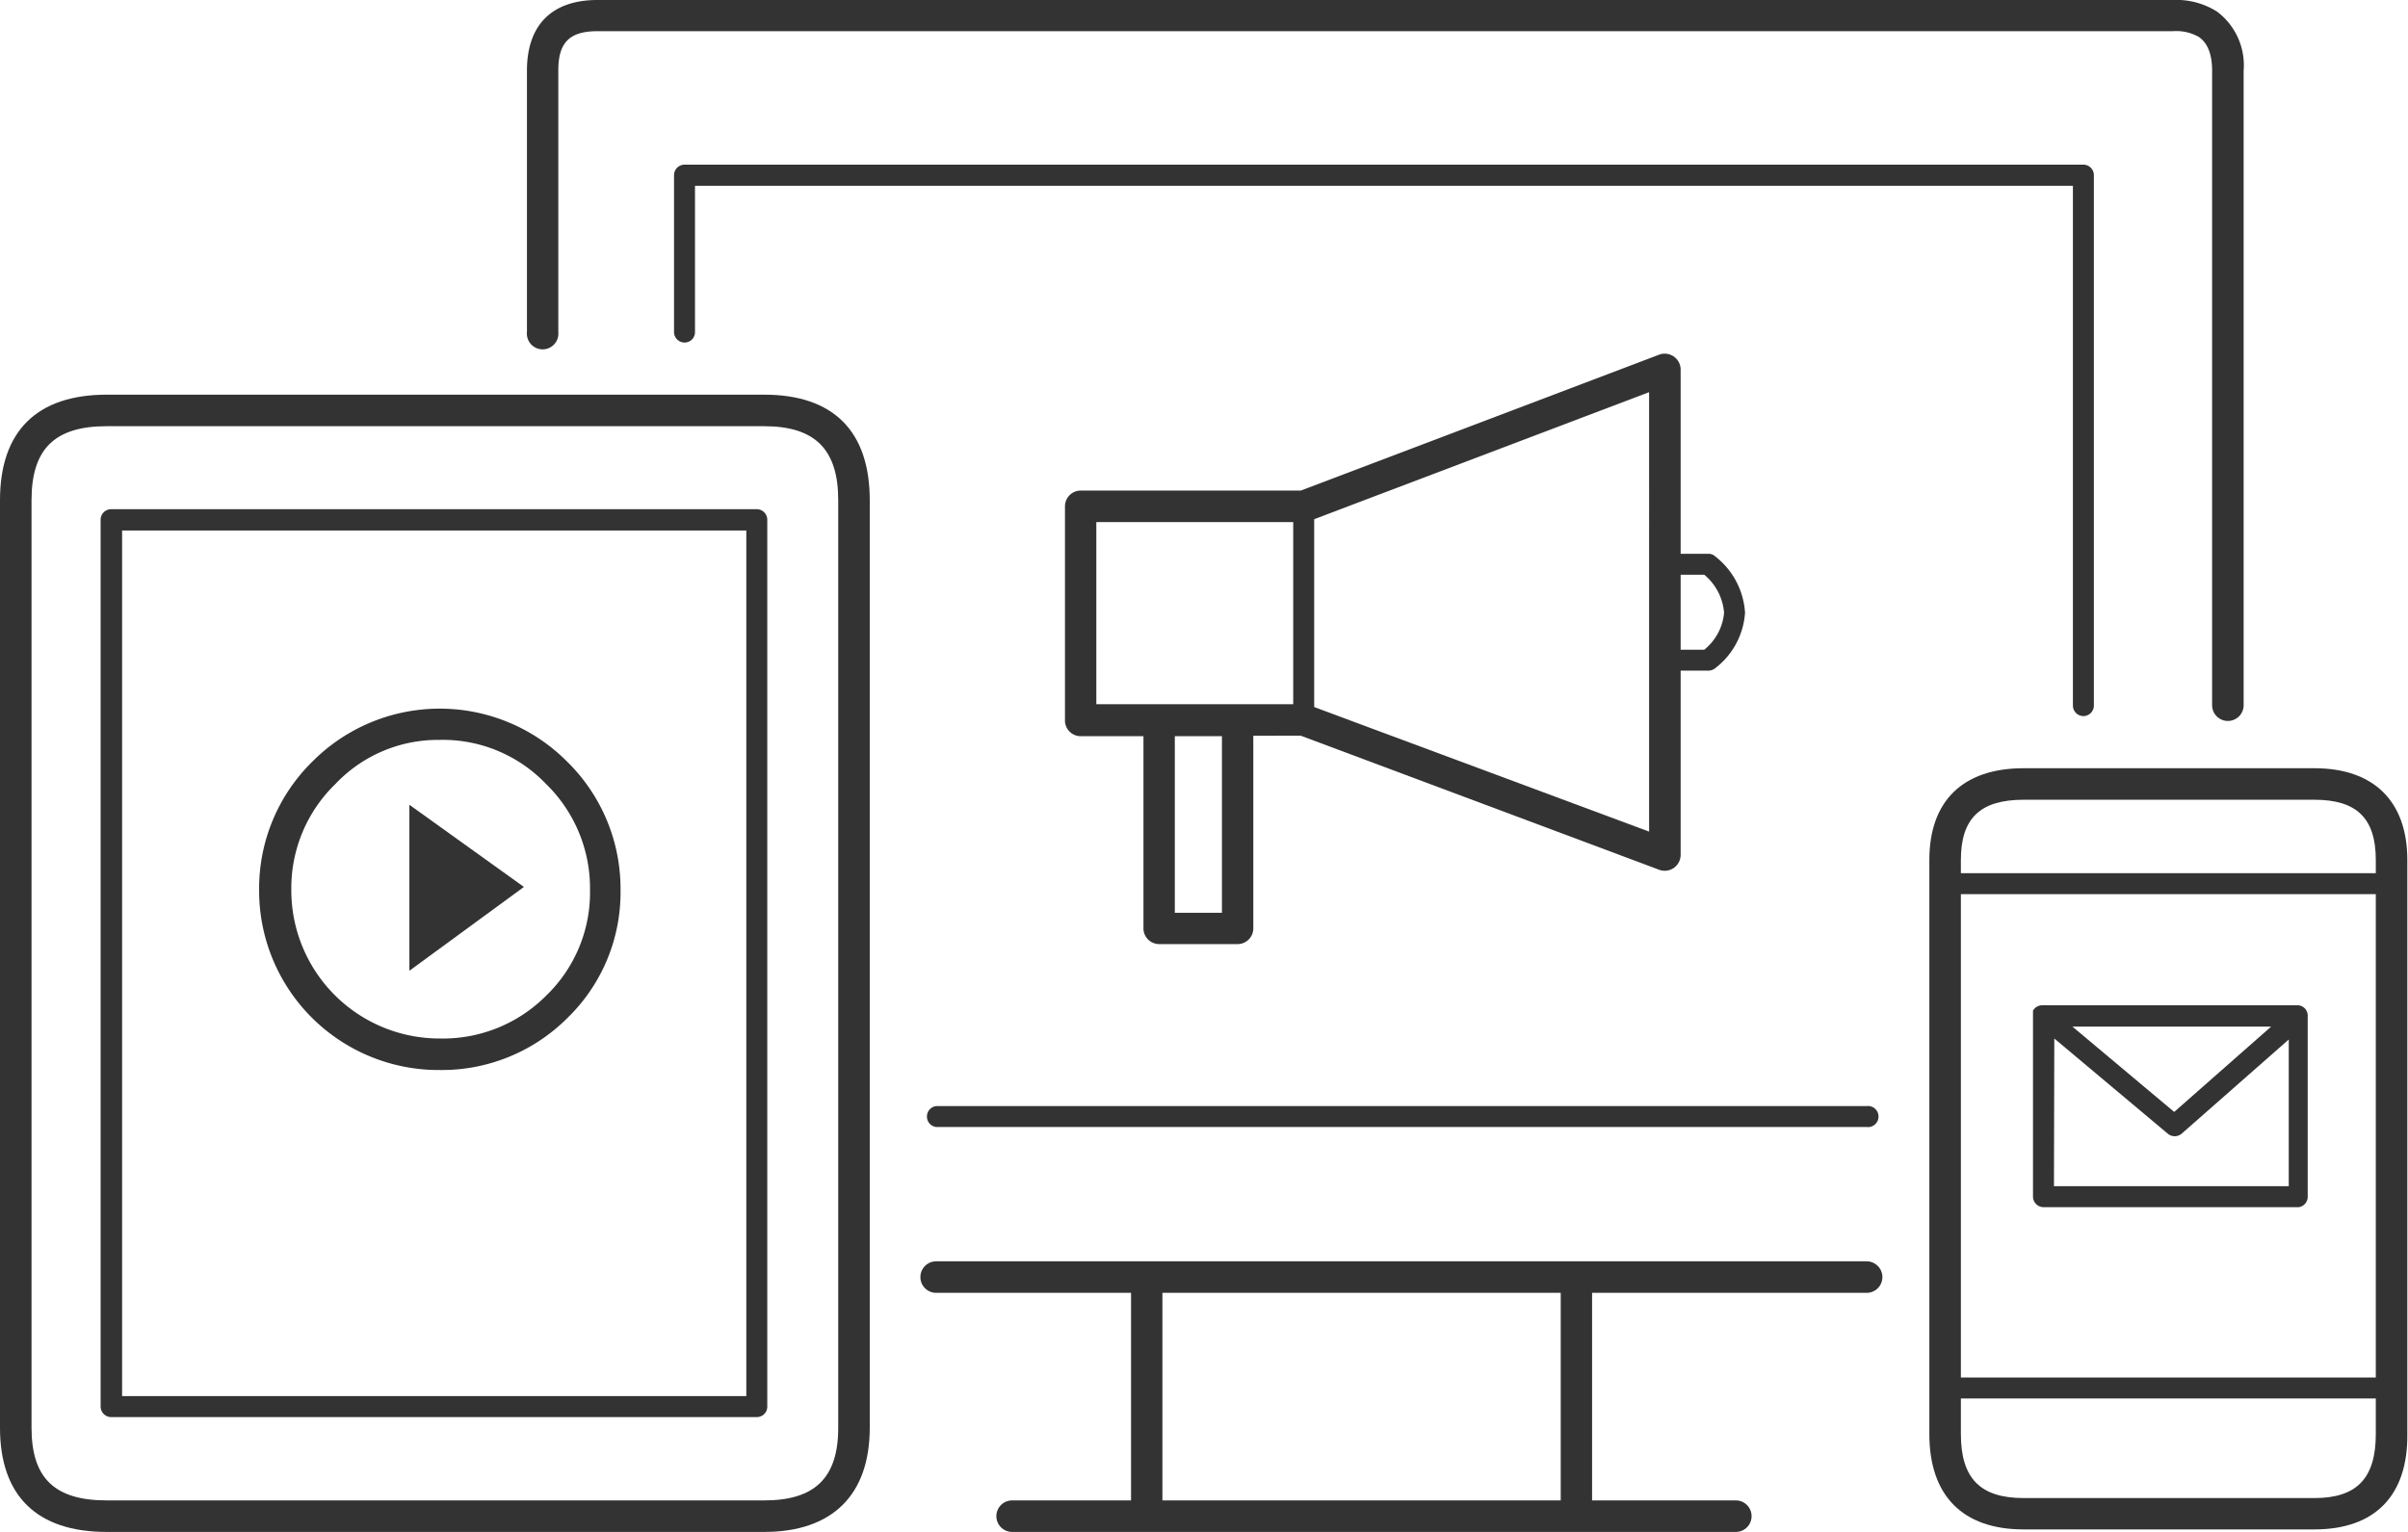 <?xml version="1.0" encoding="UTF-8"?> <svg xmlns="http://www.w3.org/2000/svg" viewBox="0 0 143.58 91.37"><defs><style>.cls-1{fill:#333;}</style></defs><g id="Layer_2" data-name="Layer 2"><g id="Layer_5" data-name="Layer 5"><path class="cls-1" d="M103.5,91.37H60.35a.94.94,0,0,1,0-1.88h7.09V77.11H55.82a.94.94,0,0,1,0-1.88H111.3a.94.94,0,0,1,0,1.88H94.93V89.49h8.57a.94.94,0,1,1,0,1.88ZM69.31,89.49H93.06V77.11H69.31ZM132.84,43a.94.94,0,0,1-.94-.94V4.21c0-1.44-.59-1.85-.78-2a2.71,2.71,0,0,0-1.55-.35H35.62c-1.65,0-2.33.67-2.33,2.33V19.8a.94.94,0,1,1-1.87,0V4.21c0-2.72,1.49-4.21,4.2-4.21h93.95a4.51,4.51,0,0,1,2.62.69,4,4,0,0,1,1.59,3.52V42.08A.94.94,0,0,1,132.84,43Z"></path><path class="cls-1" d="M111.3,67.22H55.82a.63.63,0,0,1,0-1.25H111.3a.63.63,0,1,1,0,1.25Zm12.92-24.51a.63.63,0,0,1-.62-.63v-31H41.44V19.8a.62.62,0,0,1-.62.63.63.63,0,0,1-.63-.63V10.44a.63.63,0,0,1,.63-.62h83.4a.63.63,0,0,1,.63.62V42.08A.63.63,0,0,1,124.22,42.71Z"></path><path class="cls-1" d="M138,91.22H120.66c-3.62,0-5.62-2-5.62-5.69V51.29c0-3.52,2-5.47,5.62-5.47H138c3.57,0,5.54,2,5.54,5.47V85.53C143.58,89.2,141.61,91.22,138,91.22ZM116.92,53.64V85.53c0,2.64,1.15,3.82,3.74,3.82H138c2.53,0,3.66-1.18,3.66-3.82V51.29c0-2.48-1.13-3.59-3.66-3.59H120.66c-2.59,0-3.74,1.11-3.74,3.59Z"></path><path class="cls-1" d="M143.27,83.41H115.35V82.16h27.92Zm0-30.08H115.35V52.08h27.92Z"></path><path class="cls-1" d="M45.57,91.37H6.36C2.2,91.37,0,89.22,0,85.16V29.83c0-4.11,2.2-6.29,6.36-6.29H45.57c4.12,0,6.29,2.18,6.29,6.29V85.16C51.86,89.16,49.63,91.37,45.57,91.37ZM6.36,25.42c-3.1,0-4.48,1.36-4.48,4.41V85.16c0,3,1.38,4.33,4.48,4.33H45.57c3,0,4.41-1.33,4.41-4.33V29.83c0-3-1.36-4.41-4.41-4.41Z"></path><path class="cls-1" d="M45.13,84.52H6.66A.63.63,0,0,1,6,83.9V31a.63.63,0,0,1,.63-.63H45.13a.63.63,0,0,1,.62.63V83.9A.62.62,0,0,1,45.13,84.52ZM7.28,83.27H44.5V31.64H7.28Z"></path><path class="cls-1" d="M137.07,72H121.85a.63.63,0,0,1-.63-.63V60.58s0-.08,0-.12h0l0-.1h0l0-.09h0l.08-.1h0a.55.55,0,0,1,.2-.15.54.54,0,0,1,.25-.06h15.25a.58.58,0,0,1,.4.16h0a.24.24,0,0,1,.08.09.6.6,0,0,1,.12.32.13.13,0,0,1,0,.06V71.34A.63.63,0,0,1,137.07,72Zm-14.6-1.25h14V62l-6.39,5.62a.64.64,0,0,1-.82,0l-6.77-5.68Zm1.1-9.52,6.07,5.09,5.78-5.09Z"></path><path class="cls-1" d="M77.73,43.6a.63.63,0,0,1-.62-.63V30.2a.63.63,0,1,1,1.25,0V43A.63.63,0,0,1,77.73,43.6ZM101.87,40h-2.6a.63.63,0,1,1,0-1.25h2.35a3.19,3.19,0,0,0,1.18-2.2,3.28,3.28,0,0,0-1.18-2.27H99.27a.63.63,0,1,1,0-1.25h2.6a.59.59,0,0,1,.42.17,4.61,4.61,0,0,1,1.76,3.35,4.55,4.55,0,0,1-1.76,3.29A.67.67,0,0,1,101.87,40Z"></path><path class="cls-1" d="M73.79,56.31H69.12a.94.94,0,0,1-.94-.93V43.91H64.44A.94.94,0,0,1,63.5,43V30.2a.94.94,0,0,1,.94-.94H77.56l21.38-8.11a.95.95,0,0,1,1.27.88V51a.95.95,0,0,1-1.27.88l-21.38-8H74.73V55.38A.94.94,0,0,1,73.79,56.31Zm-3.74-1.87h2.81V43.91H70.05ZM73.79,42h3.94a1,1,0,0,1,.33.06l20.27,7.54V23.39L78.06,31.08a.88.88,0,0,1-.33.06H65.37V42Z"></path><g id="Layer2_2_MEMBER_2_FILL" data-name="Layer2 2 MEMBER 2 FILL"><path class="cls-1" d="M24.41,48V57.9l6.83-5Z"></path></g><path class="cls-1" d="M26.19,63.82A10.7,10.7,0,0,1,15.45,53.07a10.61,10.61,0,0,1,3.16-7.63,10.71,10.71,0,0,1,15.22,0A10.62,10.62,0,0,1,37,53.07a10.44,10.44,0,0,1-3.17,7.65A10.59,10.59,0,0,1,26.19,63.82Zm0-19.69A8.42,8.42,0,0,0,20,46.76a8.64,8.64,0,0,0-2.63,6.31,8.84,8.84,0,0,0,8.87,8.87,8.68,8.68,0,0,0,6.33-2.56,8.54,8.54,0,0,0,2.61-6.31,8.68,8.68,0,0,0-2.63-6.32A8.52,8.52,0,0,0,26.19,44.13Z"></path></g></g></svg> 
